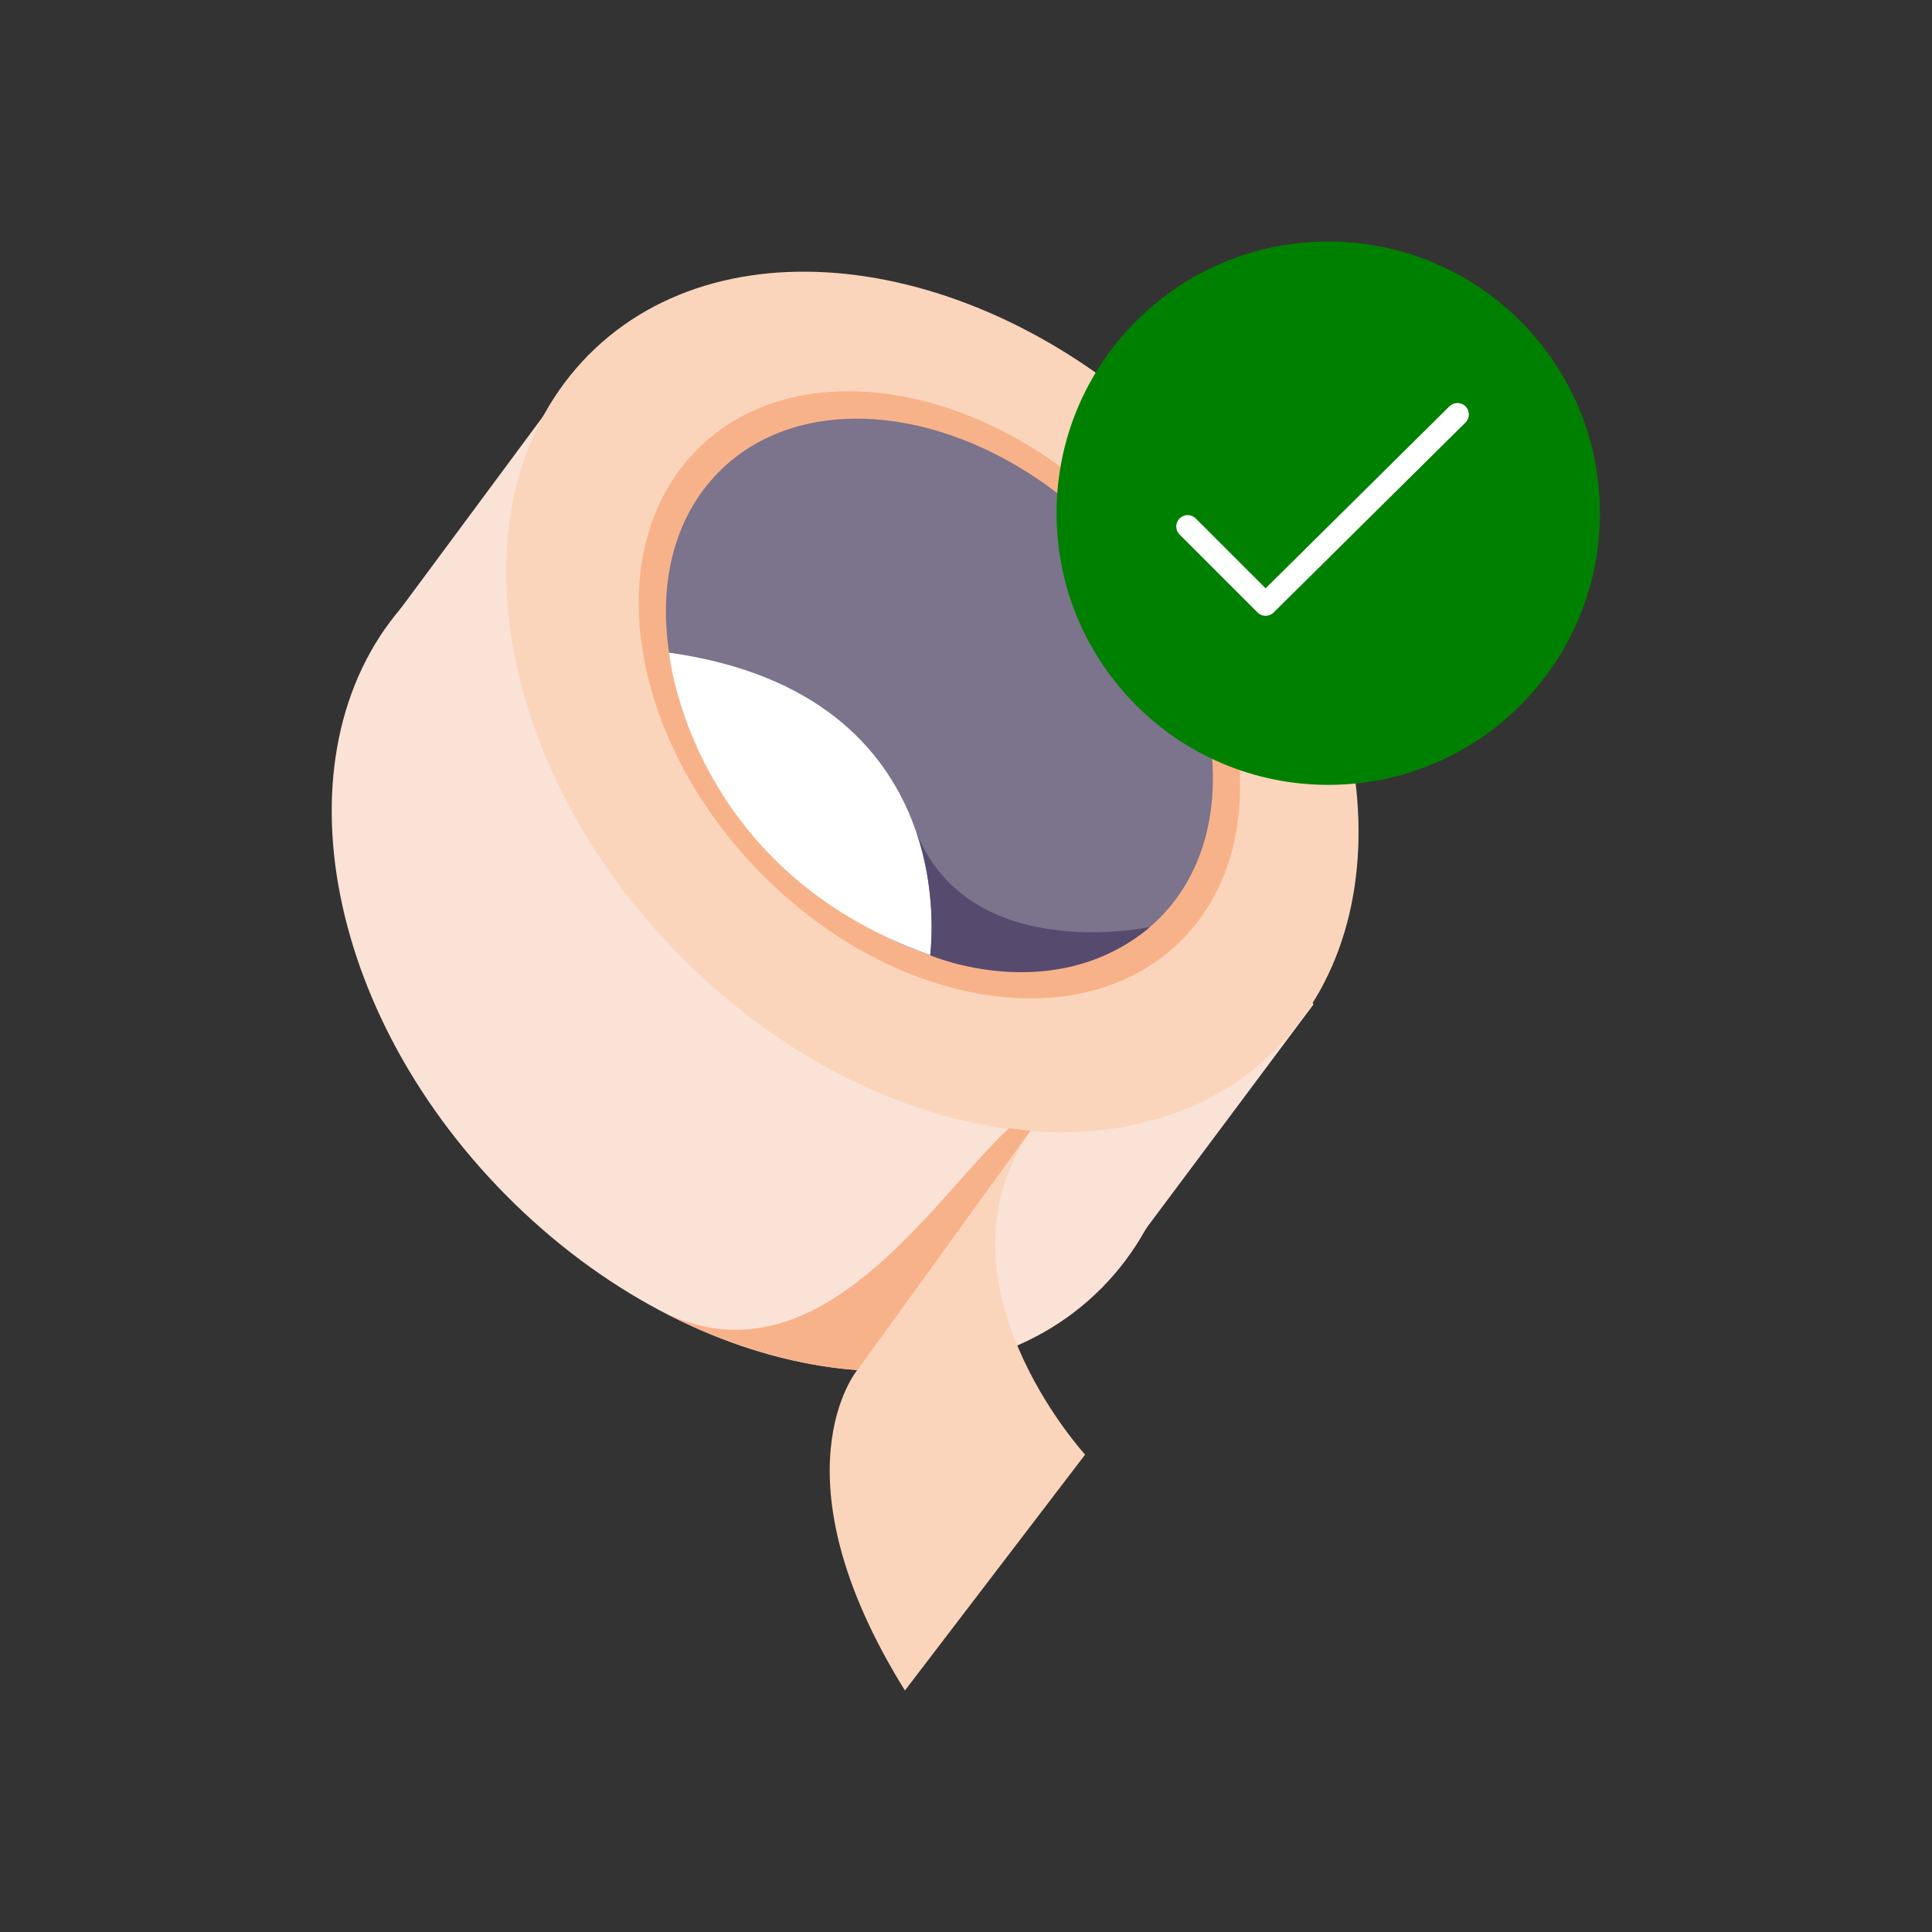 <svg width="64" height="64" viewBox="0 0 64 64" fill="none" xmlns="http://www.w3.org/2000/svg">
<rect x="0" y="0" width="64" height="64" fill="#333333" stroke="none"/>
<g clip-path="url(#clip0_1317_17962)">
<path d="M19.503 11.751L12.611 21.052L36.497 42.663L43.516 33.265L19.503 11.751Z" fill="#FAE2D6"/>
<path d="M36.494 42.667C41.102 38.014 39.739 29.096 33.45 22.746C27.161 16.397 18.327 15.021 13.719 19.673C9.111 24.326 10.474 33.245 16.763 39.594C23.052 45.944 31.886 47.319 36.494 42.667Z" fill="#FAE2D6"/>
<path d="M34.186 37.397L28.408 45.371C28.408 45.371 25.514 48.818 29.977 56L35.946 48.186C35.946 48.186 30.645 42.396 34.186 37.397Z" fill="#FBD5BB"/>
<path d="M42.273 34.75C46.881 30.098 45.519 21.179 39.23 14.83C32.941 8.48 24.107 7.104 19.498 11.757C14.89 16.409 16.253 25.328 22.542 31.677C28.831 38.027 37.665 39.403 42.273 34.75Z" fill="#FBD5BB"/>
<path d="M34.144 37.461L33.423 37.376C30.942 39.666 27.231 45.821 22.174 43.562C22.174 43.562 25.058 45.157 28.408 45.382L34.144 37.45V37.461Z" fill="#F8B28A"/>
<path d="M39.155 31.13C42.405 27.849 41.442 21.556 37.004 17.075C32.565 12.594 26.333 11.621 23.083 14.903C19.832 18.184 20.796 24.477 25.234 28.958C29.672 33.439 35.905 34.411 39.155 31.13Z" fill="#F8B28A"/>
<path d="M38.428 30.396C41.384 27.411 40.508 21.688 36.471 17.612C32.435 13.537 26.766 12.652 23.81 15.637C20.854 18.622 21.73 24.345 25.766 28.421C29.803 32.496 35.472 33.38 38.428 30.396Z" fill="#7C738C"/>
<path d="M22.164 21.62C22.164 21.62 22.821 28.802 30.815 31.638C30.815 31.638 32.055 23.011 22.164 21.62Z" fill="white"/>
<path d="M30.825 31.649C30.825 31.649 34.897 33.394 38.098 30.707C38.098 30.707 31.97 32.035 30.285 27.389C30.285 27.389 31.048 29.145 30.815 31.649H30.825Z" fill="#564B6E"/>
</g>
<g clip-path="url(#clip1_1317_17962)">
<path d="M44 26C48.971 26 53 21.971 53 17C53 12.029 48.971 8 44 8C39.029 8 35 12.029 35 17C35 21.971 39.029 26 44 26Z" fill="#008000"/>
<path d="M41.923 20.399C41.826 20.399 41.73 20.362 41.656 20.288L39.076 17.708C38.928 17.56 38.928 17.321 39.076 17.174C39.223 17.027 39.462 17.027 39.61 17.174L41.925 19.489L48.015 13.459C48.163 13.313 48.402 13.314 48.549 13.462C48.696 13.61 48.694 13.849 48.547 13.996L42.19 20.29C42.116 20.363 42.02 20.399 41.924 20.399L41.923 20.399Z" fill="white"/>
</g>
<defs>
<clipPath id="clip0_1317_17962">
<rect width="34" height="47" fill="white" transform="translate(11 9)"/>
</clipPath>
<clipPath id="clip1_1317_17962">
<rect width="18" height="18" fill="white" transform="translate(35 8)"/>
</clipPath>
</defs>
</svg>
